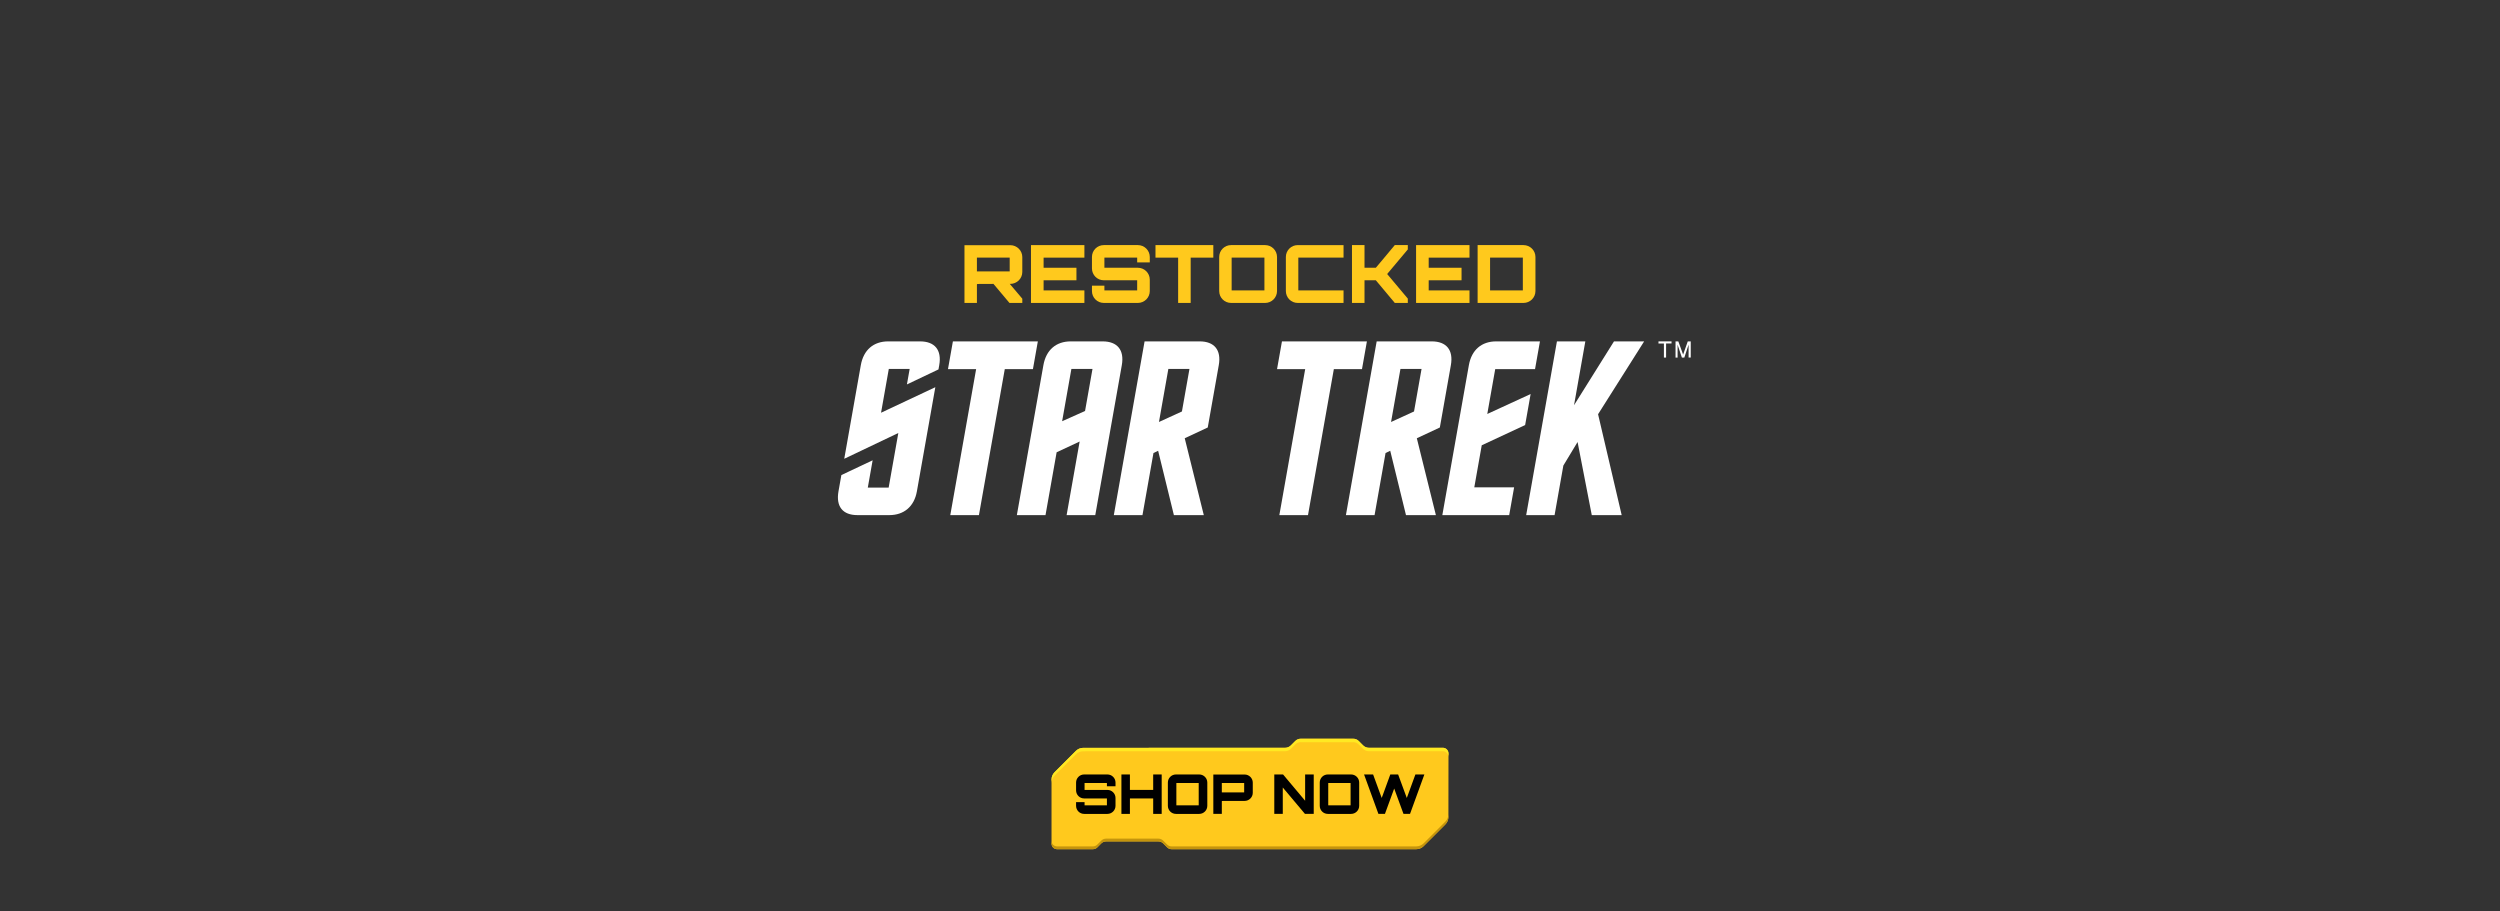 <svg viewBox="0 0 1920 700" xmlns="http://www.w3.org/2000/svg" data-name="Layer 1" id="Layer_1">
  <rect x="0" y="0" width="1920" height="700" fill="#333333" stroke="none"/>
  <defs>
    <style>
      .cls-1 {
        fill: #c4940c;
      }

      .cls-2 {
        fill: #ffc91d;
      }

      .cls-3 {
        fill: #fff;
      }

      .cls-4 {
        fill: #ffe922;
      }
    </style>
  </defs>
  <g>
    <path d="M1108.134,574.298h-56.839c-1.658,0-3.247-.658-4.419-1.831l-3.415-3.416c-1.09-1.089-2.567-1.702-4.108-1.702h-40.448c-1.541,0-3.018.612-4.107,1.702l-3.416,3.416c-1.172,1.172-2.762,1.831-4.42,1.831h-19.288c-.006,0-.011.002-.016.002l-135.786.055c-2.093.001-4.101.833-5.581,2.314l-16.409,16.409c-1.481,1.482-2.314,3.491-2.314,5.586v49.278c0,2.338,1.896,4.234,4.234,4.234h27.574c1.245,0,2.439-.495,3.319-1.375l3.036-3.036c.999-.999,2.354-1.561,3.767-1.561h40.105c1.413,0,2.768.561,3.767,1.561l3.036,3.036c.88.88,2.074,1.375,3.319,1.375h187.935c2.13,0,4.173-.846,5.679-2.352l16.682-16.682c1.505-1.505,2.351-3.546,2.352-5.674l.058-48.867c.001-2.375-1.923-4.301-4.298-4.301Z" class="cls-2"></path>
    <g>
      <path d="M856.712,603.832h-6.604v-2.482h-17.164v5.301h17.542c3.408,0,6.226,2.776,6.226,6.226v5.974c0,3.45-2.818,6.227-6.226,6.227h-17.837c-3.45,0-6.226-2.776-6.226-6.227v-2.818h6.521v2.482h17.164v-5.301h-17.458c-3.45,0-6.226-2.776-6.226-6.227v-5.974c0-3.449,2.776-6.226,6.226-6.226h17.837c3.408,0,6.226,2.776,6.226,6.226v2.819Z"></path>
      <path d="M892.173,594.787v30.289h-6.521v-11.863h-17.879v11.863h-6.521v-30.289h6.521v11.863h17.879v-11.863h6.521Z"></path>
      <path d="M920.987,594.787c3.407,0,6.226,2.776,6.226,6.226v17.837c0,3.45-2.819,6.227-6.226,6.227h-17.837c-3.45,0-6.227-2.776-6.227-6.227v-17.837c0-3.449,2.777-6.226,6.227-6.226h17.837ZM903.444,618.513h17.164v-17.164h-17.164v17.164Z"></path>
      <path d="M955.858,594.829c3.45,0,6.269,2.818,6.269,6.226v7.825c0,3.407-2.819,6.226-6.269,6.226l-17.5.043c.084,0,.126.084.126.252,0,0-.084,0-.126-.042v9.718h-6.521v-30.247h24.021ZM938.358,608.542h17.164v-7.193h-17.164v7.193Z"></path>
      <path d="M1002.339,594.787h6.605v30.289h-6.731l-17.038-20.277v20.277h-6.521v-30.289h6.731l16.953,20.192v-20.192Z"></path>
      <path d="M1037.632,594.787c3.407,0,6.226,2.776,6.226,6.226v17.837c0,3.45-2.818,6.227-6.226,6.227h-17.837c-3.45,0-6.227-2.776-6.227-6.227v-17.837c0-3.449,2.776-6.226,6.227-6.226h17.837ZM1020.089,618.513h17.164v-17.164h-17.164v17.164Z"></path>
      <path d="M1093.916,594.787l-11.022,30.289h-5.006l-7.151-19.478-2.692,7.404c-1.431,3.912-3.071,8.245-4.417,12.073h-5.007l-11.021-30.289h6.941l6.604,18.047,1.052-2.818c1.809-4.88,3.744-10.307,5.553-15.229h6.016l6.647,18.047,1.052-2.818c1.809-4.88,3.744-10.307,5.553-15.229h6.899Z"></path>
    </g>
    <path d="M826.29,579.311c1.48-1.48,3.488-2.313,5.581-2.314l135.786-.055c.006,0,.011-.002.016-.002h19.288c1.658,0,3.247-.658,4.42-1.831l3.416-3.416c1.089-1.089,2.567-1.701,4.107-1.701h40.448c1.541,0,3.018.612,4.108,1.701l3.416,3.416c1.172,1.172,2.762,1.831,4.419,1.831h56.839c2.364,0,4.28,1.91,4.295,4.27l.003-2.611c.001-2.375-1.923-4.301-4.298-4.301h-56.839c-1.657,0-3.247-.658-4.419-1.831l-3.416-3.416c-1.09-1.089-2.567-1.702-4.108-1.702h-40.448c-1.541,0-3.018.612-4.107,1.702l-3.416,3.416c-1.172,1.172-2.762,1.831-4.42,1.831h-19.288c-.006,0-.011.002-.016.002l-135.786.055c-2.093.001-4.101.833-5.581,2.314l-16.409,16.409c-1.481,1.482-2.314,3.491-2.314,5.586v2.642c0-2.095.832-4.104,2.314-5.586l16.409-16.409Z" class="cls-4"></path>
    <path d="M1112.375,625.319c-.001,2.128-.847,4.169-2.353,5.674l-16.682,16.682c-1.506,1.506-3.549,2.352-5.679,2.352h-187.935c-1.245,0-2.439-.495-3.319-1.375l-3.036-3.036c-.999-.999-2.354-1.561-3.767-1.561h-40.105c-1.413,0-2.768.561-3.767,1.561l-3.036,3.036c-.88.881-2.074,1.375-3.319,1.375h-27.574c-2.338,0-4.234-1.896-4.234-4.234v2.147c0,2.338,1.896,4.234,4.234,4.234h27.574c1.245,0,2.439-.495,3.319-1.375l3.036-3.036c.999-.999,2.354-1.561,3.767-1.561h40.105c1.413,0,2.768.561,3.767,1.561l3.036,3.036c.88.88,2.074,1.375,3.319,1.375h187.935c2.13,0,4.173-.846,5.679-2.353l16.682-16.682c1.505-1.505,2.351-3.546,2.353-5.675l.058-48.867c0-.009-.002-.016-.002-.025l-.055,46.745Z" class="cls-1"></path>
  </g>
  <g>
    <g>
      <polygon points="1273.711 263.826 1277.881 263.826 1277.881 274.618 1279.556 274.618 1279.556 263.784 1283.736 263.784 1283.736 262.178 1273.711 262.178 1273.711 263.826" class="cls-3"></polygon>
      <polygon points="1292.634 272.342 1288.952 262.178 1286.81 262.178 1286.81 274.618 1288.385 274.618 1288.385 264.72 1291.689 274.618 1293.558 274.618 1296.841 264.72 1296.841 274.597 1298.485 274.597 1298.485 262.178 1296.206 262.178 1292.634 272.342" class="cls-3"></polygon>
    </g>
    <g>
      <path d="M706.613,262.178h-24.514c-11.195,0-18.916,6.536-20.991,18.264l-12.729,71.906,41.531-19.803-7.422,41.914h-16.018l3.709-20.956-24.011,11.343-2.213,12.497c-2.076,11.728,3.328,18.263,14.523,18.263h24.514c11.196,0,19.109-6.535,21.183-18.263l14.161-79.98-41.689,19.61,5.954-33.647h16.023l-2.113,11.921,24.241-11.537.578-3.268c2.076-11.728-3.522-18.264-14.716-18.264" class="cls-3"></path>
      <polygon points="797.064 262.178 731.823 262.178 728.046 283.518 749.664 283.518 729.821 395.606 751.825 395.606 771.667 283.518 793.286 283.518 797.064 262.178" class="cls-3"></polygon>
      <path d="M833.324,315.626l-17.61,7.882,7.114-40.183h16.212l-5.717,32.3ZM846.838,262.178h-24.513c-11.194,0-18.915,6.536-20.992,18.264l-20.387,115.164h22.005l8.543-48.256,17.677-8.268-10.008,56.525h22.005l20.387-115.164c2.076-11.728-3.523-18.264-14.718-18.264" class="cls-3"></path>
      <path d="M907.724,316.012l-17.642,8.073,7.216-40.759h16.213l-5.787,32.686ZM921.309,262.178h-42.27l-23.622,133.428h22.005l8.44-47.679,3.588-1.732,12.099,49.411h22.969l-14.644-59.024,17.679-8.267,8.474-47.873c2.075-11.728-3.522-18.264-14.718-18.264" class="cls-3"></path>
      <polygon points="1049.783 262.178 984.541 262.178 980.765 283.518 1002.381 283.518 982.54 395.606 1004.542 395.606 1024.386 283.518 1046.005 283.518 1049.783 262.178" class="cls-3"></polygon>
      <path d="M1085.972,316.012l-17.643,8.073,7.215-40.759h16.214l-5.786,32.686ZM1114.273,280.441c2.078-11.728-3.522-18.263-14.718-18.263h-42.27l-23.622,133.428h22.007l8.437-47.68,3.588-1.732,12.103,49.411h22.968l-14.644-59.024,17.678-8.267,8.474-47.874Z" class="cls-3"></path>
      <polygon points="1262.704 262.178 1239.542 262.178 1208.857 311.203 1217.539 262.178 1195.725 262.178 1172.106 395.606 1193.918 395.606 1200.656 357.539 1211.578 339.466 1222.485 395.606 1245.453 395.606 1227.32 318.125 1262.704 262.178" class="cls-3"></polygon>
      <path d="M1171.306,326.45l4.22-23.842-33.296,15.325,6.091-34.415h30.584l3.777-21.34h-33.597c-11.191,0-18.914,6.538-20.989,18.267l-20.385,115.161h51.353l3.777-21.34h-30.586l5.72-32.301,33.33-15.516Z" class="cls-3"></path>
    </g>
  </g>
  <g>
    <path d="M785.127,208.903c0,4.997-4.133,9.13-9.192,9.13h-.432c3.146,3.702,6.539,7.65,9.624,11.352v3.27h-9.871l-12.276-14.621-12.708.062c.124,0,.185.124.185.37,0,0-.123,0-.185-.062v14.251h-9.562v-44.356h35.226c5.059,0,9.192,4.134,9.192,9.131v11.475ZM750.271,208.409h25.17v-10.549h-25.17v10.549Z" class="cls-2"></path>
    <path d="M832.817,197.861h-31.339v7.773h25.231v9.624h-25.231v7.772h31.339v9.624h-41.025v-44.418h41.025v9.624Z" class="cls-2"></path>
    <path d="M883.035,201.5h-9.686v-3.64h-25.17v7.773h25.725c4.997,0,9.13,4.071,9.13,9.13v8.761c0,5.059-4.133,9.13-9.13,9.13h-26.157c-5.059,0-9.13-4.071-9.13-9.13v-4.134h9.562v3.64h25.17v-7.772h-25.602c-5.059,0-9.13-4.072-9.13-9.131v-8.76c0-5.059,4.071-9.131,9.13-9.131h26.157c4.997,0,9.13,4.072,9.13,9.131v4.133Z" class="cls-2"></path>
    <path d="M931.834,188.236v9.624h-17.397v34.794h-9.624v-34.794h-17.397v-9.624h44.417Z" class="cls-2"></path>
    <path d="M971.627,188.236c4.997,0,9.131,4.072,9.131,9.131v26.157c0,5.059-4.134,9.13-9.131,9.13h-26.157c-5.059,0-9.13-4.071-9.13-9.13v-26.157c0-5.059,4.071-9.131,9.13-9.131h26.157ZM945.902,223.03h25.17v-25.17h-25.17v25.17Z" class="cls-2"></path>
    <path d="M997.107,197.861v25.17h34.732v9.624h-35.164c-5.059,0-9.13-4.071-9.13-9.13v-26.157c0-5.059,4.071-9.131,9.13-9.131h35.164v9.624h-34.732Z" class="cls-2"></path>
    <path d="M1081.194,188.236v3.332l-15.854,18.877c5.183,6.23,10.673,12.709,15.854,18.878v3.331h-9.994l-14.559-17.396h-8.698v17.396h-9.624v-44.418h9.624v17.397h8.698c1.851-2.159,3.701-4.38,5.552-6.602l9.007-10.796h9.994Z" class="cls-2"></path>
    <path d="M1128.575,197.861h-31.339v7.773h25.231v9.624h-25.231v7.772h31.339v9.624h-41.024v-44.418h41.024v9.624Z" class="cls-2"></path>
    <path d="M1170.034,188.236c5.059,0,9.192,4.072,9.192,9.131v26.157c0,5.059-4.134,9.13-9.192,9.13h-35.226v-44.418h35.226ZM1144.371,223.03h25.17v-25.17h-25.17v25.17Z" class="cls-2"></path>
  </g>
</svg>